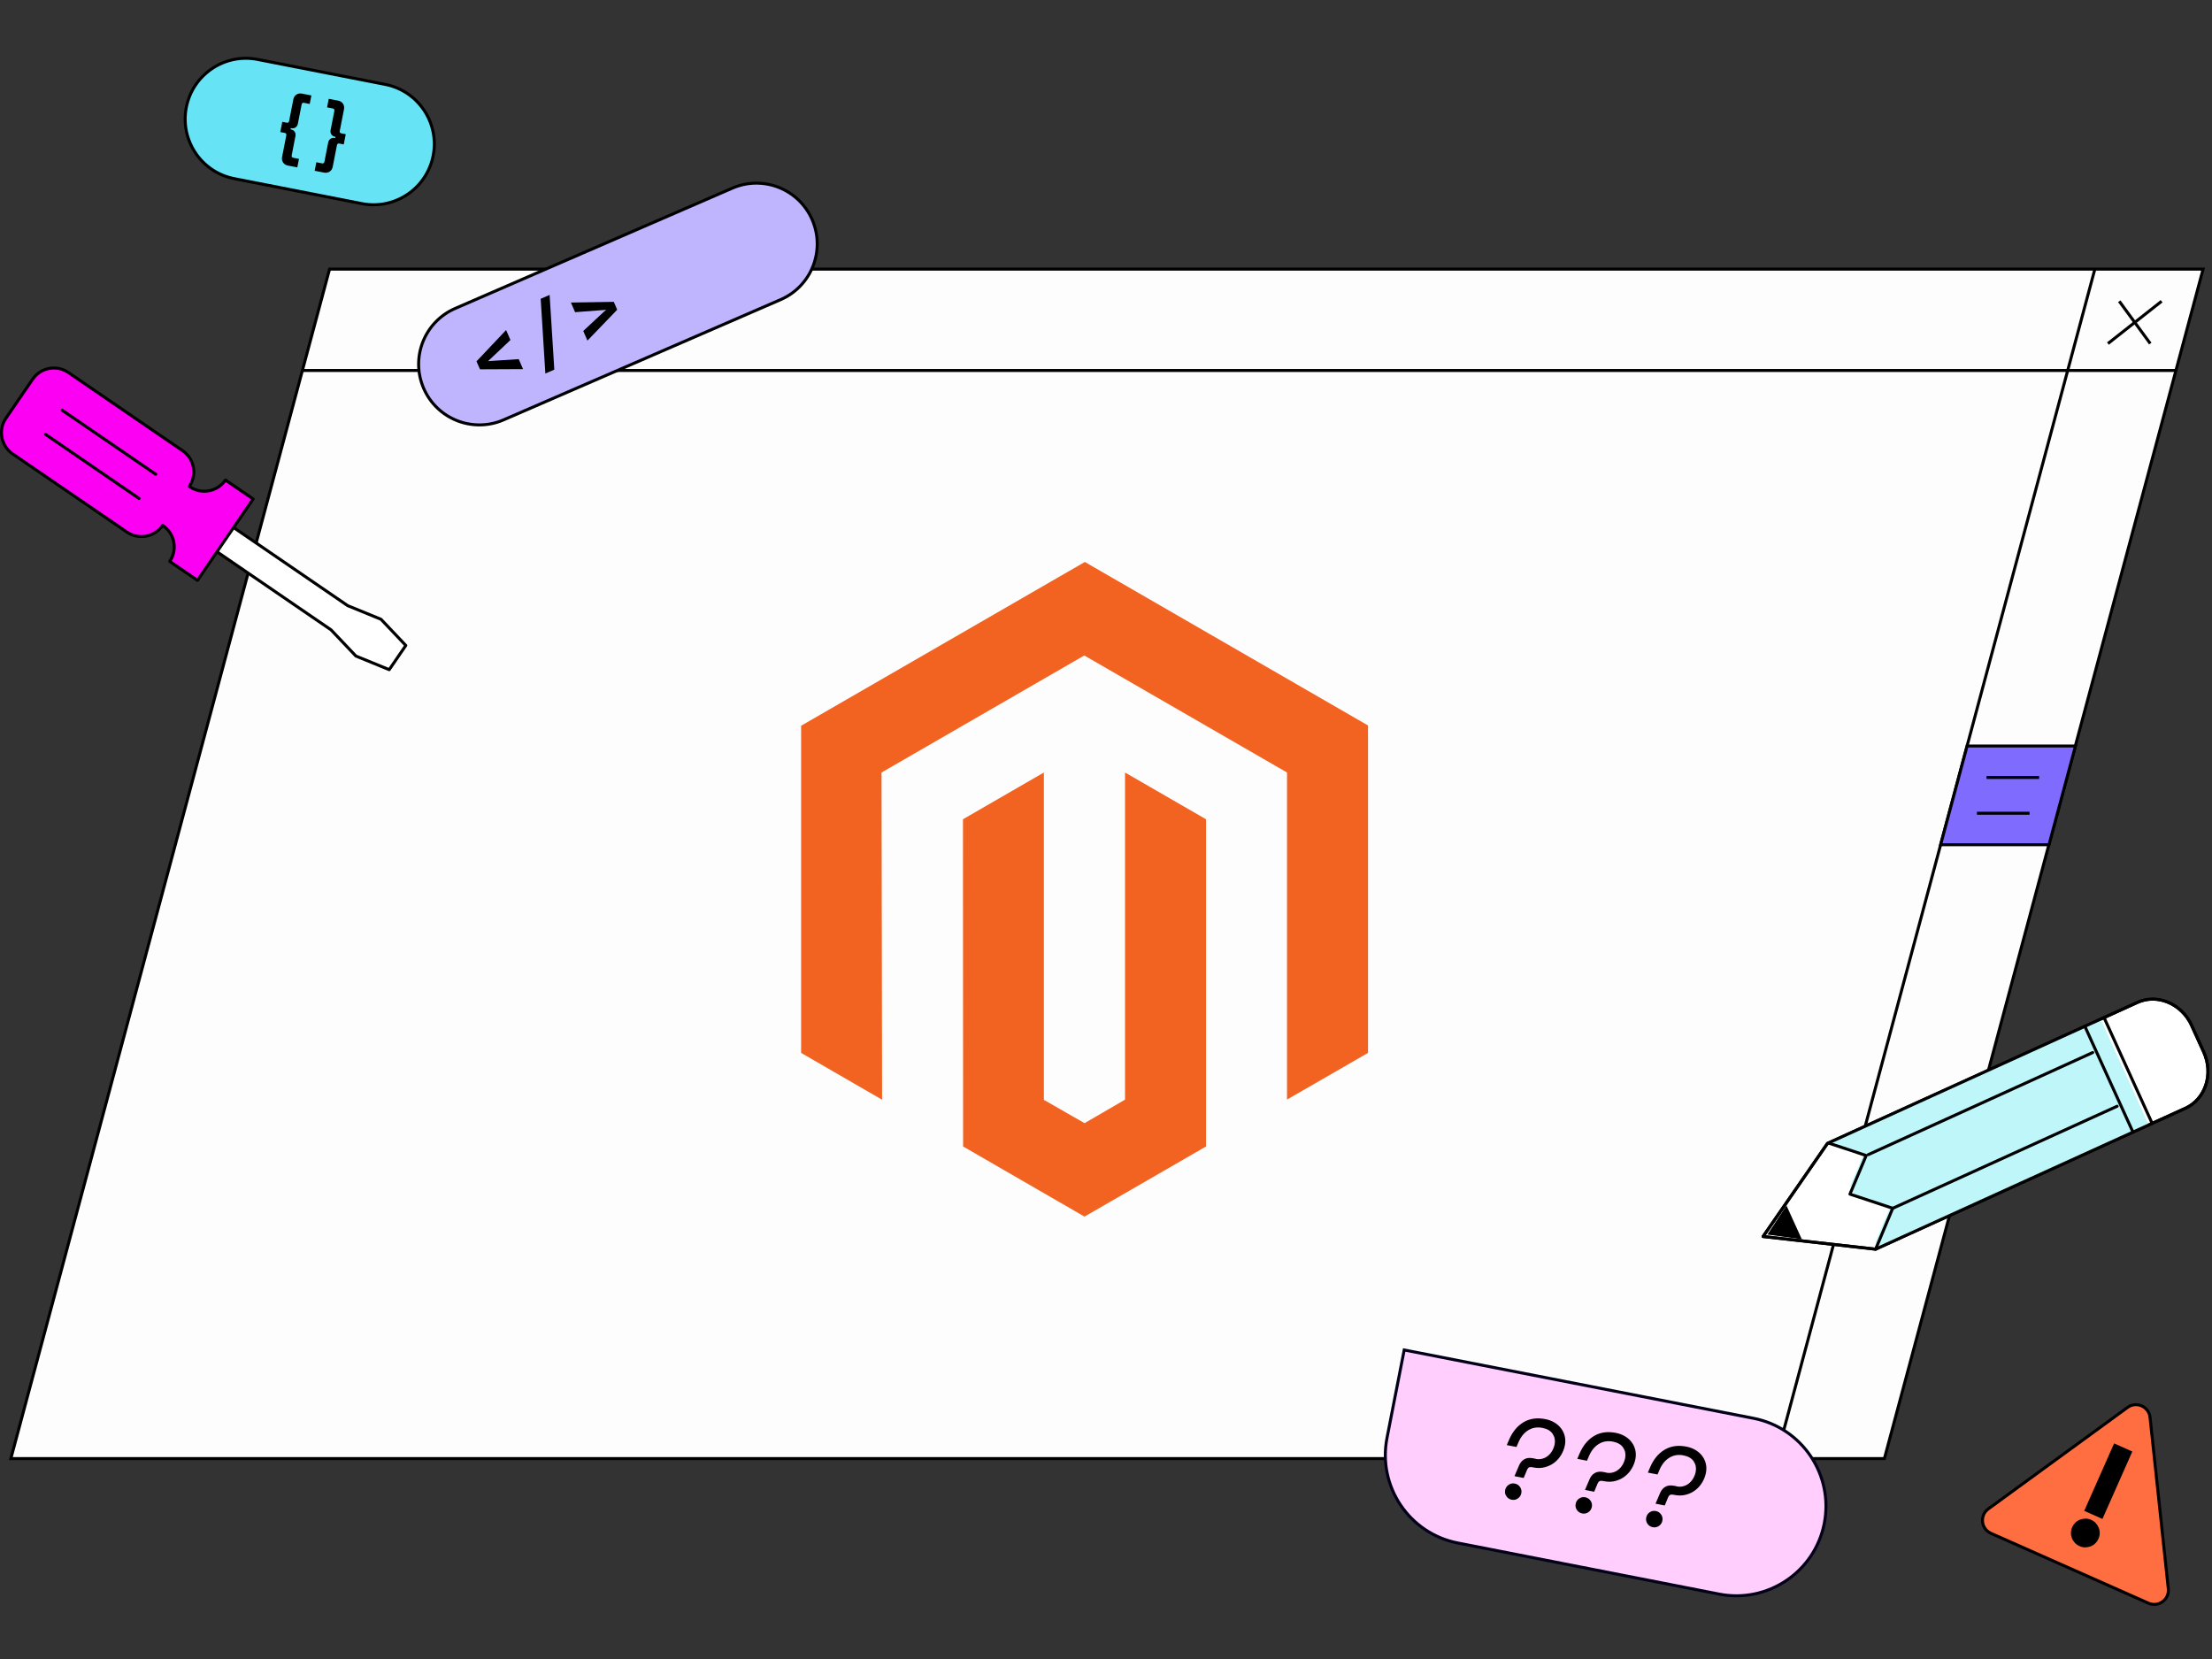 <svg width="740" height="555" viewBox="0 0 740 555" fill="none" xmlns="http://www.w3.org/2000/svg">
<rect x="0" y="0" width="740" height="555" fill="#333333" stroke="none"/>
<g clip-path="url(#clip0_5_111)">
<path d="M665.17 504.78L711.76 470.83C714.71 468.68 718.88 470.53 719.27 474.16L725.38 531.48C725.77 535.11 722.08 537.8 718.74 536.32L666.04 512.95C662.7 511.47 662.22 506.93 665.17 504.78Z" fill="#FF6E41" stroke="black" stroke-miterlimit="10"/>
<path d="M694.34 509.32C694.82 508.88 695.33 508.56 695.91 508.35C696.49 508.14 697.08 508.04 697.73 508.04C698.38 508.04 698.99 508.17 699.58 508.44C700.17 508.71 700.71 509.08 701.13 509.55C701.55 510.02 701.87 510.53 702.11 511.1C702.34 511.67 702.45 512.26 702.44 512.91C702.44 513.56 702.28 514.18 702.01 514.79C701.74 515.4 701.36 515.94 700.9 516.37C700.45 516.8 699.91 517.13 699.33 517.34C698.75 517.55 698.16 517.65 697.53 517.66C696.9 517.66 696.28 517.51 695.67 517.24C695.06 516.97 694.57 516.61 694.13 516.15C693.69 515.67 693.35 515.16 693.14 514.59C692.92 514.03 692.8 513.43 692.81 512.78C692.81 512.13 692.97 511.51 693.24 510.9C693.51 510.29 693.88 509.77 694.35 509.32H694.34ZM713.35 485.59L703.35 508.15L697.25 505.44L707.25 482.88L713.35 485.59Z" fill="black"/>
<path d="M630.4 487.96H3.63L98.96 132.16L110.25 90.03H737.02L630.4 487.96Z" fill="#FDFDFD" stroke="black" stroke-miterlimit="10"/>
<path d="M727.94 123.94H101.16" stroke="black" stroke-miterlimit="10"/>
<path d="M708.98 100.78L719.35 114.94" stroke="black" stroke-miterlimit="10"/>
<path d="M723.14 100.78L705.18 114.94" stroke="black" stroke-miterlimit="10"/>
<path d="M700.81 90.03L594.19 487.96" stroke="black" stroke-miterlimit="10"/>
<path d="M685.47 282.59H649.22L658.07 249.57H694.32L685.47 282.59Z" fill="#806BFF" stroke="black" stroke-miterlimit="10"/>
<path d="M664.57 260.1H682.17" stroke="black" stroke-miterlimit="10"/>
<path d="M661.36 272.06H678.97" stroke="black" stroke-miterlimit="10"/>
<path d="M733.21 343.11L737.23 351.95C740.56 359.28 737.82 367.7 731.11 370.75L627.45 417.9L589.82 413.66L611.36 382.51L715.02 335.36C721.74 332.31 729.88 335.77 733.22 343.1L733.21 343.11Z" fill="white" stroke="black" stroke-linecap="round" stroke-linejoin="round"/>
<path d="M591.26 413.01L602.78 414.58L597.65 403.3L591.26 413.01Z" fill="black"/>
<path d="M718.94 376.57L628.45 417.72L627.45 415.48L632.34 403.81L620.34 399.85L618.98 396.82L623.46 386.17L612.47 382.52L612.16 381.85L702.61 340.73L718.94 376.57Z" fill="#BFF6FA"/>
<path d="M627.45 417.9L628.31 415.88L633.19 404.21L621.19 400.24L618.88 399.48L619.83 397.22L624.31 386.57L613.32 382.92L611.69 382.38" stroke="black" stroke-linecap="round" stroke-linejoin="round"/>
<path d="M733.21 343.11L737.23 351.95C740.56 359.28 737.82 367.7 731.11 370.75L627.45 417.9L589.82 413.66L611.36 382.51L715.02 335.36C721.74 332.31 729.88 335.77 733.22 343.1L733.21 343.11Z" stroke="black" stroke-linecap="round" stroke-linejoin="round"/>
<path d="M713.56 378.74L697.47 343.35" stroke="black" stroke-linecap="round" stroke-linejoin="round"/>
<path d="M719.98 375.82L703.89 340.43" stroke="black" stroke-linecap="round" stroke-linejoin="round"/>
<path d="M633.2 404.22L708.26 370.08" stroke="black" stroke-linecap="round" stroke-linejoin="round"/>
<path d="M625.03 386.26L700.09 352.12" stroke="black" stroke-linecap="round" stroke-linejoin="round"/>
<path d="M127.47 207.18L116.31 202.61L41.5 151.4L35.95 159.51L110.76 210.72L119.06 219.47L130.21 224.03L135.76 215.93L127.47 207.18Z" fill="white" stroke="black" stroke-linecap="round" stroke-linejoin="round"/>
<path d="M75.42 160.59L84.69 166.93L66.06 194.15L56.79 187.81C59.47 183.89 58.47 178.54 54.55 175.86L54.41 175.76C51.73 179.68 46.38 180.68 42.46 178L4.24 151.84C0.32 149.16 -0.68 143.81 2 139.89L10.92 126.86C13.6 122.94 18.95 121.94 22.87 124.62L61.09 150.78C65.01 153.46 66.01 158.81 63.33 162.73L63.47 162.83C67.39 165.51 72.74 164.51 75.42 160.59Z" fill="#FB00F2" stroke="black" stroke-linecap="round" stroke-linejoin="round"/>
<path d="M46.54 166.76L15.25 145.33" stroke="black" stroke-linecap="round" stroke-linejoin="round"/>
<path d="M52.09 158.65L20.8 137.23" stroke="black" stroke-linecap="round" stroke-linejoin="round"/>
<path d="M244.98 62.954L152.283 103.183C141.988 107.651 137.265 119.618 141.732 129.913C146.2 140.208 158.167 144.931 168.462 140.464L261.159 100.235C271.454 95.767 276.178 83.8 271.71 73.505C267.242 63.21 255.275 58.486 244.98 62.954Z" fill="#BFB5FF" stroke="black" stroke-linecap="round" stroke-linejoin="round"/>
<path d="M160.58 123.57L159.41 120.88L169.31 110.41L170.76 113.75L163.98 120.15L163.26 120.83L164.24 120.75L173.53 120.14L174.98 123.48L160.57 123.55L160.58 123.57Z" fill="black"/>
<path d="M182.44 124.96L180.88 99.96L183.87 98.66L185.44 123.66L182.43 124.97L182.44 124.96Z" fill="black"/>
<path d="M195.12 110.72L202.08 104.24L202.8 103.64L201.87 103.72L192.39 104.44L190.99 101.21L205.34 100.98L206.48 103.61L196.52 113.95L195.12 110.72Z" fill="black"/>
<path d="M128.869 28.235L86.168 19.881C75.155 17.726 64.48 24.907 62.325 35.921C60.17 46.935 67.351 57.61 78.365 59.765L121.065 68.119C132.079 70.274 142.754 63.092 144.909 52.078C147.064 41.065 139.882 30.39 128.869 28.235Z" fill="#66E3F4" stroke="black" stroke-linecap="round" stroke-linejoin="round"/>
<path d="M98.13 33.27C98.27 32.56 98.61 32.02 99.15 31.66C99.69 31.3 100.32 31.18 101.03 31.32L104.17 31.93L103.61 34.78L101.68 34.4C101.25 34.32 100.99 34.51 100.9 34.99L99.65 41.39C99.54 41.93 99.29 42.34 98.88 42.62C98.47 42.9 97.99 42.99 97.43 42.88L97.29 42.85L97.21 43.28L97.35 43.31C97.91 43.42 98.32 43.68 98.59 44.1C98.86 44.52 98.95 44.99 98.84 45.53L97.59 51.93C97.5 52.41 97.67 52.69 98.09 52.77L100.02 53.15L99.46 56L96.32 55.39C95.61 55.25 95.07 54.91 94.71 54.37C94.35 53.83 94.23 53.2 94.37 52.49L95.78 45.28C95.87 44.82 95.7 44.55 95.27 44.47L93.77 44.18L94.44 40.76L95.94 41.05C96.37 41.13 96.63 40.95 96.72 40.49L98.13 33.28V33.27Z" fill="black"/>
<path d="M113.66 43.79C113.57 44.25 113.74 44.52 114.17 44.6L115.67 44.89L115 48.31L113.5 48.02C113.07 47.94 112.81 48.12 112.72 48.58L111.31 55.79C111.17 56.5 110.83 57.04 110.29 57.4C109.75 57.76 109.12 57.88 108.41 57.74L105.27 57.13L105.83 54.28L107.76 54.66C108.19 54.74 108.45 54.55 108.54 54.07L109.79 47.67C109.9 47.13 110.15 46.72 110.56 46.44C110.97 46.16 111.45 46.07 112.01 46.18L112.15 46.21L112.23 45.78L112.09 45.75C111.53 45.64 111.12 45.38 110.85 44.96C110.58 44.54 110.49 44.07 110.6 43.53L111.85 37.13C111.94 36.65 111.77 36.37 111.35 36.29L109.42 35.91L109.98 33.06L113.12 33.67C113.83 33.81 114.37 34.15 114.74 34.69C115.1 35.23 115.21 35.86 115.08 36.57L113.67 43.78L113.66 43.79Z" fill="black"/>
<path d="M575.14 533.29L487.66 516.18C471.43 513.01 460.83 497.25 464.01 481.02L469.76 451.62L586.64 474.48C602.87 477.65 613.47 493.41 610.29 509.64C607.12 525.87 591.36 536.47 575.13 533.29H575.14Z" fill="#FFCEFC" stroke="#020019" stroke-miterlimit="10"/>
<path d="M513.73 488.06C514.52 488.21 515.28 488.2 515.98 487.99C516.69 487.8 517.32 487.47 517.87 487.02C518.43 486.57 518.89 486 519.28 485.33C519.66 484.66 519.94 483.93 520.09 483.16C520.33 481.9 520.12 480.75 519.44 479.71C518.77 478.67 517.61 478 516 477.68C514.25 477.34 512.67 477.6 511.27 478.46C509.86 479.33 508.77 480.67 507.98 482.52L507.32 484.07L504.08 483.44L504.83 481.67C505.96 479.04 507.55 477.08 509.63 475.82C511.71 474.56 514.15 474.2 516.98 474.75C518.16 474.98 519.2 475.38 520.11 475.94C521.01 476.5 521.76 477.17 522.32 477.95C522.89 478.73 523.28 479.6 523.49 480.53C523.71 481.48 523.71 482.47 523.52 483.49C523.3 484.6 522.9 485.66 522.3 486.67C521.7 487.69 520.95 488.55 520.03 489.27C519.11 489.99 518.06 490.51 516.86 490.83C515.67 491.16 514.36 491.19 512.94 490.91L512.48 490.82C511.71 490.67 511.17 490.96 510.87 491.7L509.73 494.44L506.65 493.84L508.13 490.37C508.54 489.35 509.14 488.63 509.94 488.18C510.73 487.73 511.69 487.62 512.82 487.84L513.75 488.02L513.73 488.06ZM503.53 498.49C503.68 497.74 504.06 497.16 504.69 496.73C505.32 496.3 506.01 496.16 506.76 496.31C507.51 496.46 508.09 496.84 508.52 497.47C508.95 498.1 509.09 498.79 508.94 499.54C508.79 500.29 508.41 500.87 507.78 501.3C507.15 501.73 506.46 501.87 505.71 501.72C504.96 501.57 504.38 501.19 503.95 500.56C503.52 499.93 503.38 499.24 503.53 498.49Z" fill="black"/>
<path d="M537.32 492.66C538.11 492.81 538.87 492.8 539.57 492.59C540.28 492.4 540.91 492.07 541.46 491.62C542.02 491.17 542.48 490.6 542.87 489.93C543.25 489.26 543.53 488.53 543.68 487.76C543.92 486.5 543.71 485.35 543.03 484.31C542.36 483.27 541.2 482.6 539.59 482.28C537.84 481.94 536.26 482.2 534.86 483.06C533.45 483.93 532.36 485.27 531.57 487.12L530.91 488.67L527.67 488.04L528.42 486.27C529.55 483.64 531.14 481.68 533.22 480.42C535.3 479.16 537.74 478.8 540.57 479.35C541.75 479.58 542.79 479.98 543.7 480.54C544.6 481.1 545.35 481.77 545.91 482.55C546.48 483.33 546.87 484.2 547.08 485.13C547.3 486.08 547.3 487.07 547.11 488.09C546.89 489.2 546.49 490.26 545.89 491.27C545.29 492.29 544.54 493.15 543.62 493.87C542.7 494.59 541.65 495.11 540.45 495.43C539.26 495.76 537.95 495.79 536.53 495.51L536.07 495.42C535.3 495.27 534.76 495.56 534.46 496.3L533.32 499.04L530.24 498.44L531.72 494.97C532.13 493.95 532.73 493.23 533.53 492.78C534.32 492.33 535.28 492.22 536.41 492.44L537.34 492.62L537.32 492.66ZM527.12 503.08C527.27 502.33 527.65 501.75 528.28 501.32C528.91 500.89 529.6 500.75 530.35 500.9C531.1 501.05 531.68 501.43 532.11 502.06C532.54 502.69 532.68 503.38 532.53 504.13C532.38 504.88 532 505.46 531.37 505.89C530.74 506.32 530.05 506.46 529.3 506.31C528.55 506.16 527.97 505.78 527.54 505.15C527.11 504.52 526.97 503.83 527.12 503.08Z" fill="black"/>
<path d="M560.92 497.26C561.71 497.41 562.47 497.4 563.17 497.19C563.88 497 564.51 496.67 565.06 496.22C565.62 495.77 566.08 495.2 566.47 494.53C566.85 493.86 567.13 493.13 567.28 492.36C567.52 491.1 567.31 489.95 566.63 488.91C565.96 487.87 564.8 487.2 563.19 486.88C561.44 486.54 559.86 486.8 558.46 487.66C557.05 488.53 555.96 489.87 555.17 491.72L554.51 493.27L551.27 492.64L552.02 490.87C553.15 488.24 554.74 486.28 556.82 485.02C558.9 483.76 561.34 483.4 564.17 483.95C565.35 484.18 566.39 484.58 567.3 485.14C568.2 485.7 568.95 486.37 569.51 487.15C570.08 487.93 570.47 488.8 570.68 489.73C570.9 490.68 570.9 491.67 570.71 492.69C570.49 493.8 570.09 494.86 569.49 495.87C568.89 496.89 568.14 497.75 567.22 498.47C566.3 499.19 565.25 499.71 564.05 500.03C562.86 500.36 561.55 500.39 560.13 500.11L559.67 500.02C558.9 499.87 558.36 500.16 558.06 500.9L556.92 503.64L553.84 503.04L555.32 499.57C555.73 498.55 556.33 497.83 557.13 497.38C557.92 496.93 558.88 496.82 560.01 497.04L560.94 497.22L560.92 497.26ZM550.72 507.68C550.87 506.93 551.25 506.35 551.88 505.92C552.51 505.49 553.2 505.35 553.95 505.5C554.7 505.65 555.28 506.03 555.71 506.66C556.14 507.29 556.28 507.98 556.13 508.73C555.98 509.48 555.6 510.06 554.97 510.49C554.34 510.92 553.65 511.06 552.9 510.91C552.15 510.76 551.57 510.38 551.14 509.75C550.71 509.12 550.57 508.43 550.72 507.68Z" fill="black"/>
<path d="M362.923 188L268 242.792V352.232L295.097 367.897L294.906 258.433L362.732 219.282L430.558 258.433V367.849L457.655 352.232V242.696L362.923 188Z" fill="#F26322"/>
<path d="M376.364 367.873L362.827 375.742L349.219 367.945V258.433L322.146 274.074L322.194 383.538L362.804 407L403.461 383.538V274.074L376.364 258.433V367.873Z" fill="#F26322"/>
</g>
<defs>
<clipPath id="clip0_5_111">
<rect width="739.15" height="518.23" fill="white" transform="translate(0 19)"/>
</clipPath>
</defs>
</svg>
